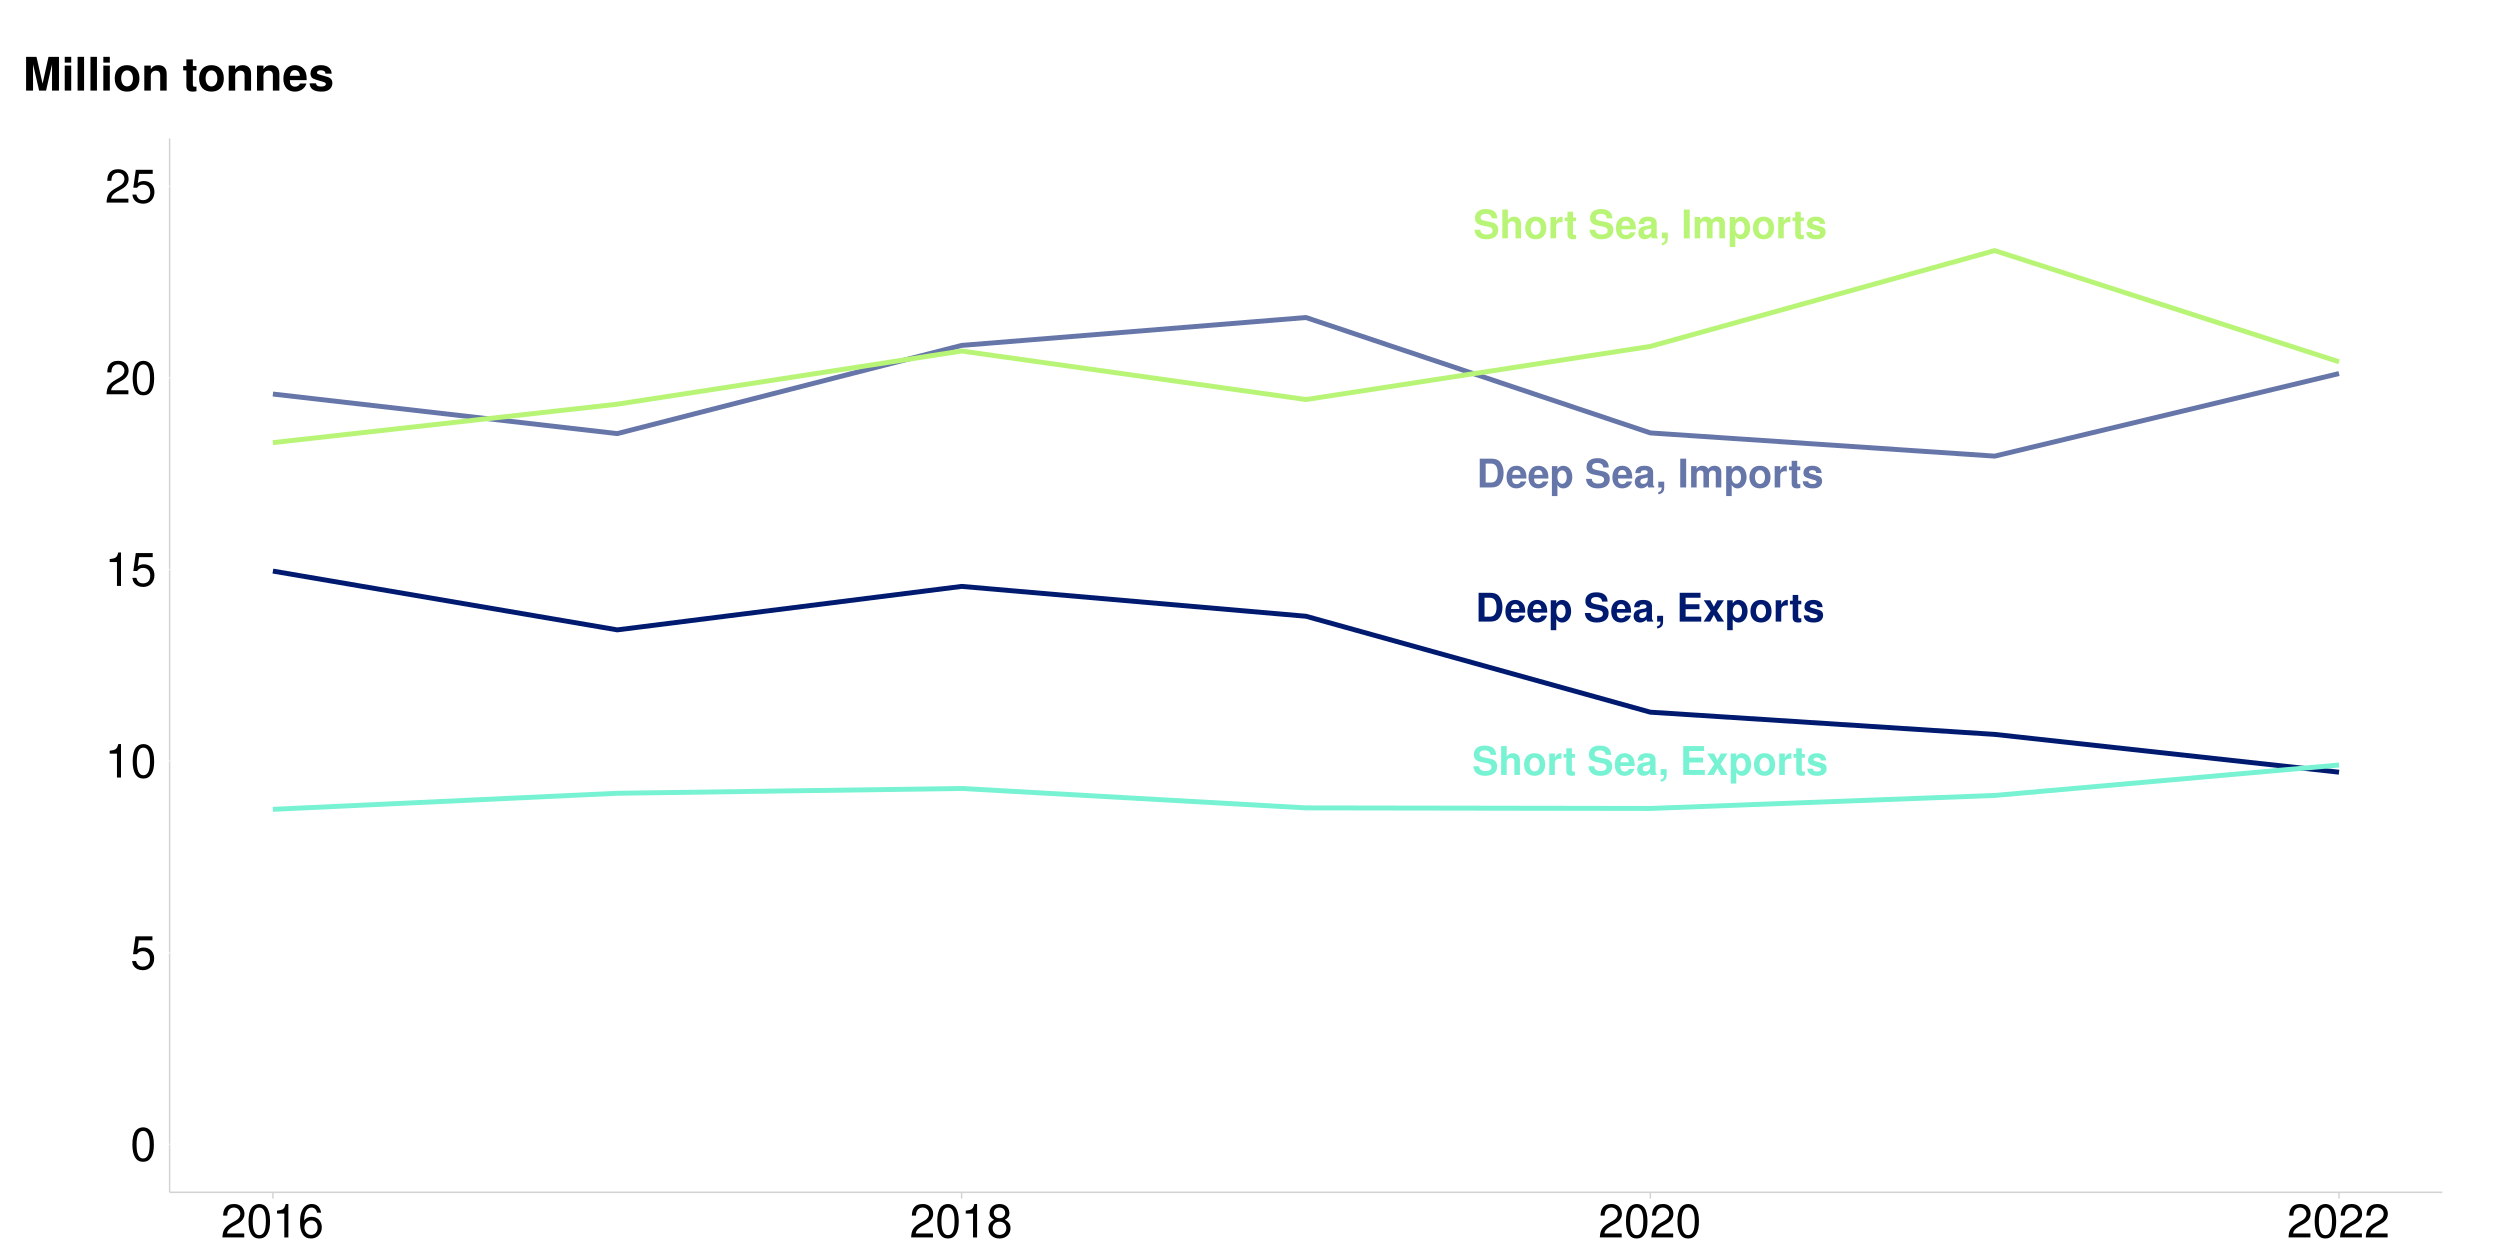 <?xml version="1.0" encoding="UTF-8"?>
<svg xmlns="http://www.w3.org/2000/svg" xmlns:xlink="http://www.w3.org/1999/xlink" width="1080pt" height="540pt" viewBox="0 0 1080 540" version="1.1">
<defs>
<g>
<symbol overflow="visible" id="glyph0-0">
<path style="stroke:none;" d=""/>
</symbol>
<symbol overflow="visible" id="glyph0-1">
<path style="stroke:none;" d="M 10.359 -8.656 C 10.344 -11.234 8.625 -12.656 5.484 -12.656 C 2.5 -12.656 0.766 -11.25 0.766 -8.828 C 0.766 -6.906 1.734 -5.953 4.266 -5.484 L 6.016 -5.141 C 7.719 -4.812 8.344 -4.344 8.344 -3.328 C 8.344 -2.281 7.391 -1.656 5.844 -1.656 C 4.094 -1.656 3.125 -2.391 3.047 -3.719 L 0.547 -3.719 C 0.703 -1.062 2.531 0.391 5.703 0.391 C 8.922 0.391 10.812 -1.094 10.812 -3.641 C 10.812 -5.609 9.812 -6.625 7.516 -7.078 L 5.562 -7.453 C 3.734 -7.812 3.203 -8.156 3.203 -9.062 C 3.203 -10 4.031 -10.609 5.359 -10.609 C 6.984 -10.609 7.891 -9.922 7.969 -8.656 Z M 10.359 -8.656 "/>
</symbol>
<symbol overflow="visible" id="glyph0-2">
<path style="stroke:none;" d="M 1.141 -12.453 L 1.141 0 L 3.531 0 L 3.531 -5.531 C 3.531 -6.594 4.297 -7.344 5.375 -7.344 C 5.906 -7.344 6.297 -7.156 6.578 -6.781 C 6.797 -6.469 6.844 -6.219 6.844 -5.641 L 6.844 0 L 9.234 0 L 9.234 -6.188 C 9.234 -7.328 8.938 -8.141 8.297 -8.672 C 7.766 -9.125 7 -9.375 6.234 -9.375 C 5.062 -9.375 4.203 -8.922 3.531 -7.891 L 3.531 -12.453 Z M 1.141 -12.453 "/>
</symbol>
<symbol overflow="visible" id="glyph0-3">
<path style="stroke:none;" d="M 5.141 -9.375 C 2.328 -9.375 0.594 -7.516 0.594 -4.484 C 0.594 -1.453 2.328 0.391 5.156 0.391 C 7.969 0.391 9.719 -1.453 9.719 -4.422 C 9.719 -7.547 8.031 -9.375 5.141 -9.375 Z M 5.156 -7.453 C 6.469 -7.453 7.328 -6.266 7.328 -4.453 C 7.328 -2.734 6.438 -1.531 5.156 -1.531 C 3.859 -1.531 2.984 -2.719 2.984 -4.484 C 2.984 -6.266 3.859 -7.453 5.156 -7.453 Z M 5.156 -7.453 "/>
</symbol>
<symbol overflow="visible" id="glyph0-4">
<path style="stroke:none;" d="M 1.078 -9.219 L 1.078 0 L 3.469 0 L 3.469 -4.906 C 3.469 -6.297 4.172 -7 5.562 -7 C 5.828 -7 6 -6.984 6.312 -6.938 L 6.312 -9.359 C 6.188 -9.375 6.125 -9.375 6.031 -9.375 C 4.938 -9.375 4 -8.656 3.469 -7.406 L 3.469 -9.219 Z M 1.078 -9.219 "/>
</symbol>
<symbol overflow="visible" id="glyph0-5">
<path style="stroke:none;" d="M 5.141 -9.031 L 3.812 -9.031 L 3.812 -11.516 L 1.422 -11.516 L 1.422 -9.031 L 0.234 -9.031 L 0.234 -7.453 L 1.422 -7.453 L 1.422 -1.781 C 1.422 -0.328 2.188 0.391 3.75 0.391 C 4.297 0.391 4.703 0.344 5.141 0.203 L 5.141 -1.469 C 4.906 -1.438 4.781 -1.422 4.594 -1.422 C 3.969 -1.422 3.812 -1.609 3.812 -2.422 L 3.812 -7.453 L 5.141 -7.453 Z M 5.141 -9.031 "/>
</symbol>
<symbol overflow="visible" id="glyph0-6">
<path style="stroke:none;" d=""/>
</symbol>
<symbol overflow="visible" id="glyph0-7">
<path style="stroke:none;" d="M 8.953 -3.859 C 8.969 -4.062 8.969 -4.156 8.969 -4.266 C 8.969 -5.188 8.828 -6.047 8.609 -6.688 C 8 -8.375 6.5 -9.375 4.641 -9.375 C 2 -9.375 0.375 -7.469 0.375 -4.375 C 0.375 -1.422 1.984 0.391 4.594 0.391 C 6.656 0.391 8.328 -0.766 8.859 -2.594 L 6.5 -2.594 C 6.219 -1.859 5.547 -1.438 4.672 -1.438 C 4 -1.438 3.453 -1.719 3.109 -2.234 C 2.891 -2.578 2.797 -2.984 2.766 -3.859 Z M 2.797 -5.453 C 2.953 -6.859 3.547 -7.547 4.609 -7.547 C 5.703 -7.547 6.359 -6.812 6.469 -5.453 Z M 2.797 -5.453 "/>
</symbol>
<symbol overflow="visible" id="glyph0-8">
<path style="stroke:none;" d="M 8.953 -0.297 C 8.547 -0.688 8.406 -0.953 8.406 -1.422 L 8.406 -6.547 C 8.406 -8.422 7.125 -9.375 4.625 -9.375 C 2.141 -9.375 0.844 -8.312 0.688 -6.188 L 2.984 -6.188 C 3.109 -7.141 3.5 -7.453 4.672 -7.453 C 5.609 -7.453 6.062 -7.141 6.062 -6.531 C 6.062 -6.219 5.906 -5.953 5.656 -5.812 C 5.328 -5.641 5.328 -5.641 4.156 -5.453 L 3.188 -5.281 C 1.359 -4.969 0.484 -4.031 0.484 -2.375 C 0.484 -0.719 1.594 0.391 3.281 0.391 C 4.297 0.391 5.219 -0.031 6.078 -0.922 C 6.078 -0.438 6.125 -0.266 6.359 0 L 8.953 0 Z M 6.062 -3.703 C 6.062 -2.328 5.375 -1.531 4.172 -1.531 C 3.359 -1.531 2.875 -1.969 2.875 -2.641 C 2.875 -3.359 3.25 -3.703 4.234 -3.906 L 5.062 -4.062 C 5.688 -4.188 5.797 -4.219 6.062 -4.359 Z M 6.062 -3.703 "/>
</symbol>
<symbol overflow="visible" id="glyph0-9">
<path style="stroke:none;" d="M 1.094 -2.5 L 1.094 0 L 2.562 0 C 2.594 1.156 2.125 1.828 1.094 2.016 L 1.094 2.969 C 2.922 2.703 3.719 1.719 3.656 -0.156 L 3.656 -2.5 Z M 1.094 -2.5 "/>
</symbol>
<symbol overflow="visible" id="glyph0-10">
<path style="stroke:none;" d="M 3.641 -12.453 L 1.078 -12.453 L 1.078 0 L 3.641 0 Z M 3.641 -12.453 "/>
</symbol>
<symbol overflow="visible" id="glyph0-11">
<path style="stroke:none;" d="M 1.031 -9.219 L 1.031 0 L 3.422 0 L 3.422 -5.531 C 3.422 -6.672 4.031 -7.344 5.062 -7.344 C 5.859 -7.344 6.359 -6.875 6.359 -6.141 L 6.359 0 L 8.75 0 L 8.75 -5.531 C 8.75 -6.656 9.359 -7.344 10.391 -7.344 C 11.188 -7.344 11.688 -6.875 11.688 -6.141 L 11.688 0 L 14.078 0 L 14.078 -6.531 C 14.078 -8.312 12.984 -9.375 11.141 -9.375 C 9.953 -9.375 9.156 -8.969 8.438 -8.016 C 8 -8.875 7.078 -9.375 5.922 -9.375 C 4.875 -9.375 4.188 -9.031 3.406 -8.078 L 3.406 -9.219 Z M 1.031 -9.219 "/>
</symbol>
<symbol overflow="visible" id="glyph0-12">
<path style="stroke:none;" d="M 3.375 -9.219 L 0.984 -9.219 L 0.984 3.719 L 3.375 3.719 L 3.375 -1.094 C 3.969 -0.062 4.781 0.406 5.938 0.406 C 8.156 0.406 9.797 -1.672 9.797 -4.469 C 9.797 -5.766 9.422 -7.078 8.812 -7.922 C 8.203 -8.797 7.047 -9.375 5.938 -9.375 C 4.781 -9.375 3.969 -8.875 3.375 -7.859 Z M 5.391 -7.375 C 6.609 -7.375 7.406 -6.219 7.406 -4.438 C 7.406 -2.75 6.594 -1.594 5.391 -1.594 C 4.188 -1.594 3.375 -2.75 3.375 -4.469 C 3.375 -6.219 4.188 -7.375 5.391 -7.375 Z M 5.391 -7.375 "/>
</symbol>
<symbol overflow="visible" id="glyph0-13">
<path style="stroke:none;" d="M 8.625 -6.25 C 8.594 -8.203 7.094 -9.375 4.609 -9.375 C 2.266 -9.375 0.812 -8.203 0.812 -6.297 C 0.812 -5.688 1 -5.156 1.328 -4.797 C 1.656 -4.469 1.953 -4.328 2.828 -4.031 L 5.688 -3.141 C 6.281 -2.953 6.484 -2.766 6.484 -2.391 C 6.484 -1.828 5.828 -1.484 4.719 -1.484 C 4.078 -1.484 3.609 -1.594 3.297 -1.812 C 3.047 -2 2.938 -2.188 2.828 -2.688 L 0.5 -2.688 C 0.562 -0.656 2.047 0.391 4.844 0.391 C 6.125 0.391 7.109 0.125 7.781 -0.422 C 8.469 -0.969 8.875 -1.828 8.875 -2.734 C 8.875 -3.922 8.281 -4.703 7.078 -5.062 L 4.047 -5.922 C 3.375 -6.125 3.203 -6.266 3.203 -6.641 C 3.203 -7.156 3.75 -7.5 4.594 -7.5 C 5.734 -7.5 6.297 -7.094 6.312 -6.25 Z M 8.625 -6.25 "/>
</symbol>
<symbol overflow="visible" id="glyph0-14">
<path style="stroke:none;" d="M 1.312 0 L 6.188 0 C 8.078 0 9.281 -0.438 10.125 -1.453 C 11.094 -2.609 11.625 -4.281 11.625 -6.234 C 11.625 -8.156 11.094 -9.844 10.125 -11.016 C 9.281 -12.016 8.094 -12.453 6.188 -12.453 L 1.312 -12.453 Z M 3.875 -2.141 L 3.875 -10.312 L 6.188 -10.312 C 8.109 -10.312 9.062 -8.969 9.062 -6.219 C 9.062 -3.484 8.109 -2.141 6.188 -2.141 Z M 3.875 -2.141 "/>
</symbol>
<symbol overflow="visible" id="glyph0-15">
<path style="stroke:none;" d="M 3.906 -5.359 L 9.875 -5.359 L 9.875 -7.5 L 3.906 -7.5 L 3.906 -10.312 L 10.344 -10.312 L 10.344 -12.453 L 1.344 -12.453 L 1.344 0 L 10.656 0 L 10.656 -2.141 L 3.906 -2.141 Z M 3.906 -5.359 "/>
</symbol>
<symbol overflow="visible" id="glyph0-16">
<path style="stroke:none;" d="M 6.062 -4.641 L 9.062 -9.219 L 6.203 -9.219 L 4.719 -6.438 L 3.203 -9.219 L 0.344 -9.219 L 3.344 -4.641 L 0.266 0 L 3.141 0 L 4.719 -2.875 L 6.266 0 L 9.141 0 Z M 6.062 -4.641 "/>
</symbol>
<symbol overflow="visible" id="glyph1-0">
<path style="stroke:none;" d=""/>
</symbol>
<symbol overflow="visible" id="glyph1-1">
<path style="stroke:none;" d="M 5.5 -14.453 C 4.188 -14.453 2.984 -13.859 2.234 -12.875 C 1.312 -11.594 0.859 -9.688 0.859 -7 C 0.859 -2.125 2.453 0.453 5.5 0.453 C 8.5 0.453 10.141 -2.125 10.141 -6.875 C 10.141 -9.688 9.703 -11.562 8.766 -12.875 C 8.016 -13.875 6.844 -14.453 5.5 -14.453 Z M 5.5 -12.906 C 7.406 -12.906 8.344 -10.953 8.344 -7.047 C 8.344 -2.922 7.422 -1 5.453 -1 C 3.594 -1 2.656 -3 2.656 -6.984 C 2.656 -10.953 3.594 -12.906 5.5 -12.906 Z M 5.5 -12.906 "/>
</symbol>
<symbol overflow="visible" id="glyph1-2">
<path style="stroke:none;" d="M 9.516 -14.188 L 2.203 -14.188 L 1.141 -6.453 L 2.766 -6.453 C 3.578 -7.438 4.266 -7.781 5.375 -7.781 C 7.281 -7.781 8.453 -6.484 8.453 -4.375 C 8.453 -2.344 7.281 -1.094 5.359 -1.094 C 3.812 -1.094 2.875 -1.875 2.453 -3.484 L 0.703 -3.484 C 0.938 -2.312 1.141 -1.766 1.562 -1.234 C 2.359 -0.156 3.797 0.453 5.406 0.453 C 8.266 0.453 10.266 -1.625 10.266 -4.625 C 10.266 -7.422 8.406 -9.344 5.688 -9.344 C 4.688 -9.344 3.875 -9.078 3.062 -8.484 L 3.625 -12.438 L 9.516 -12.438 Z M 9.516 -14.188 "/>
</symbol>
<symbol overflow="visible" id="glyph1-3">
<path style="stroke:none;" d="M 5.188 -10.297 L 5.188 0 L 6.938 0 L 6.938 -14.453 L 5.781 -14.453 C 5.156 -12.234 4.766 -11.938 2.047 -11.578 L 2.047 -10.297 Z M 5.188 -10.297 "/>
</symbol>
<symbol overflow="visible" id="glyph1-4">
<path style="stroke:none;" d="M 10.125 -1.734 L 2.656 -1.734 C 2.844 -2.938 3.484 -3.703 5.219 -4.766 L 7.219 -5.875 C 9.203 -6.984 10.219 -8.453 10.219 -10.234 C 10.219 -11.438 9.734 -12.562 8.906 -13.344 C 8.062 -14.094 7.016 -14.453 5.688 -14.453 C 3.875 -14.453 2.547 -13.812 1.766 -12.578 C 1.266 -11.812 1.047 -10.922 1 -9.453 L 2.766 -9.453 C 2.812 -10.438 2.938 -11.016 3.188 -11.5 C 3.641 -12.375 4.562 -12.922 5.625 -12.922 C 7.219 -12.922 8.422 -11.766 8.422 -10.203 C 8.422 -9.047 7.766 -8.047 6.5 -7.312 L 4.656 -6.234 C 1.703 -4.547 0.844 -3.188 0.688 -0.016 L 10.125 -0.016 Z M 10.125 -1.734 "/>
</symbol>
<symbol overflow="visible" id="glyph1-5">
<path style="stroke:none;" d="M 9.953 -10.703 C 9.625 -13.062 8.094 -14.453 5.938 -14.453 C 4.375 -14.453 2.984 -13.703 2.141 -12.406 C 1.234 -10.984 0.859 -9.219 0.859 -6.594 C 0.859 -4.156 1.203 -2.625 2.062 -1.344 C 2.812 -0.156 4.062 0.453 5.625 0.453 C 8.312 0.453 10.266 -1.562 10.266 -4.375 C 10.266 -7.047 8.453 -8.922 5.922 -8.922 C 4.516 -8.922 3.422 -8.406 2.656 -7.344 C 2.688 -10.922 3.797 -12.906 5.812 -12.906 C 7.062 -12.906 7.922 -12.094 8.203 -10.703 Z M 5.703 -7.359 C 7.406 -7.359 8.453 -6.156 8.453 -4.234 C 8.453 -2.422 7.266 -1.094 5.641 -1.094 C 4 -1.094 2.766 -2.484 2.766 -4.312 C 2.766 -6.125 3.953 -7.359 5.703 -7.359 Z M 5.703 -7.359 "/>
</symbol>
<symbol overflow="visible" id="glyph1-6">
<path style="stroke:none;" d="M 7.812 -7.625 C 9.297 -8.516 9.766 -9.234 9.766 -10.594 C 9.766 -12.875 8.016 -14.453 5.5 -14.453 C 3 -14.453 1.234 -12.875 1.234 -10.625 C 1.234 -9.234 1.703 -8.547 3.156 -7.625 C 1.547 -6.797 0.734 -5.625 0.734 -4.016 C 0.734 -1.375 2.688 0.453 5.5 0.453 C 8.297 0.453 10.266 -1.375 10.266 -4.016 C 10.266 -5.625 9.453 -6.797 7.812 -7.625 Z M 5.5 -12.906 C 7 -12.906 7.953 -12 7.953 -10.562 C 7.953 -9.203 6.984 -8.297 5.5 -8.297 C 4 -8.297 3.047 -9.203 3.047 -10.594 C 3.047 -12 4 -12.906 5.5 -12.906 Z M 5.5 -6.812 C 7.266 -6.812 8.453 -5.656 8.453 -3.984 C 8.453 -2.234 7.281 -1.094 5.453 -1.094 C 3.734 -1.094 2.547 -2.281 2.547 -3.953 C 2.547 -5.688 3.719 -6.812 5.5 -6.812 Z M 5.5 -6.812 "/>
</symbol>
<symbol overflow="visible" id="glyph2-0">
<path style="stroke:none;" d=""/>
</symbol>
<symbol overflow="visible" id="glyph2-1">
<path style="stroke:none;" d="M 4.312 -11.359 L 6.938 0 L 9.938 0 L 12.516 -11.359 L 12.516 0 L 15.516 0 L 15.516 -14.578 L 11 -14.578 L 8.438 -2.984 L 5.797 -14.578 L 1.312 -14.578 L 1.312 0 L 4.312 0 Z M 4.312 -11.359 "/>
</symbol>
<symbol overflow="visible" id="glyph2-2">
<path style="stroke:none;" d="M 4.141 -10.797 L 1.344 -10.797 L 1.344 0 L 4.141 0 Z M 4.141 -14.578 L 1.344 -14.578 L 1.344 -12.078 L 4.141 -12.078 Z M 4.141 -14.578 "/>
</symbol>
<symbol overflow="visible" id="glyph2-3">
<path style="stroke:none;" d="M 4.141 -14.578 L 1.344 -14.578 L 1.344 0 L 4.141 0 Z M 4.141 -14.578 "/>
</symbol>
<symbol overflow="visible" id="glyph2-4">
<path style="stroke:none;" d="M 6.016 -10.984 C 2.719 -10.984 0.703 -8.797 0.703 -5.266 C 0.703 -1.703 2.719 0.453 6.047 0.453 C 9.344 0.453 11.375 -1.703 11.375 -5.188 C 11.375 -8.844 9.406 -10.984 6.016 -10.984 Z M 6.047 -8.719 C 7.578 -8.719 8.578 -7.344 8.578 -5.219 C 8.578 -3.203 7.547 -1.797 6.047 -1.797 C 4.516 -1.797 3.5 -3.188 3.5 -5.266 C 3.5 -7.344 4.516 -8.719 6.047 -8.719 Z M 6.047 -8.719 "/>
</symbol>
<symbol overflow="visible" id="glyph2-5">
<path style="stroke:none;" d="M 1.266 -10.797 L 1.266 0 L 4.062 0 L 4.062 -6.484 C 4.062 -7.766 4.938 -8.594 6.312 -8.594 C 7.516 -8.594 8.125 -7.938 8.125 -6.656 L 8.125 0 L 10.922 0 L 10.922 -7.234 C 10.922 -9.641 9.625 -10.984 7.297 -10.984 C 5.844 -10.984 4.859 -10.453 4.062 -9.234 L 4.062 -10.797 Z M 1.266 -10.797 "/>
</symbol>
<symbol overflow="visible" id="glyph2-6">
<path style="stroke:none;" d=""/>
</symbol>
<symbol overflow="visible" id="glyph2-7">
<path style="stroke:none;" d="M 6.016 -10.578 L 4.453 -10.578 L 4.453 -13.484 L 1.656 -13.484 L 1.656 -10.578 L 0.281 -10.578 L 0.281 -8.719 L 1.656 -8.719 L 1.656 -2.078 C 1.656 -0.375 2.562 0.453 4.406 0.453 C 5.047 0.453 5.5 0.406 6.016 0.234 L 6.016 -1.719 C 5.734 -1.688 5.594 -1.656 5.375 -1.656 C 4.641 -1.656 4.453 -1.875 4.453 -2.844 L 4.453 -8.719 L 6.016 -8.719 Z M 6.016 -10.578 "/>
</symbol>
<symbol overflow="visible" id="glyph2-8">
<path style="stroke:none;" d="M 10.484 -4.516 C 10.5 -4.766 10.5 -4.859 10.5 -5 C 10.5 -6.078 10.344 -7.078 10.078 -7.844 C 9.359 -9.797 7.625 -10.984 5.438 -10.984 C 2.344 -10.984 0.438 -8.734 0.438 -5.125 C 0.438 -1.656 2.312 0.453 5.375 0.453 C 7.797 0.453 9.766 -0.906 10.375 -3.047 L 7.625 -3.047 C 7.281 -2.188 6.5 -1.688 5.484 -1.688 C 4.688 -1.688 4.047 -2.016 3.641 -2.625 C 3.375 -3.016 3.281 -3.5 3.234 -4.516 Z M 3.281 -6.375 C 3.453 -8.047 4.156 -8.844 5.406 -8.844 C 6.688 -8.844 7.438 -7.984 7.578 -6.375 Z M 3.281 -6.375 "/>
</symbol>
<symbol overflow="visible" id="glyph2-9">
<path style="stroke:none;" d="M 10.094 -7.312 C 10.062 -9.594 8.297 -10.984 5.406 -10.984 C 2.656 -10.984 0.953 -9.594 0.953 -7.375 C 0.953 -6.656 1.188 -6.047 1.562 -5.625 C 1.938 -5.234 2.281 -5.062 3.312 -4.719 L 6.656 -3.688 C 7.359 -3.453 7.594 -3.234 7.594 -2.797 C 7.594 -2.141 6.812 -1.734 5.516 -1.734 C 4.781 -1.734 4.219 -1.859 3.859 -2.125 C 3.562 -2.344 3.438 -2.562 3.312 -3.141 L 0.578 -3.141 C 0.656 -0.766 2.406 0.453 5.688 0.453 C 7.188 0.453 8.312 0.141 9.125 -0.5 C 9.922 -1.141 10.406 -2.141 10.406 -3.203 C 10.406 -4.594 9.703 -5.5 8.281 -5.922 L 4.734 -6.938 C 3.953 -7.188 3.766 -7.344 3.766 -7.781 C 3.766 -8.375 4.406 -8.781 5.375 -8.781 C 6.719 -8.781 7.375 -8.297 7.406 -7.312 Z M 10.094 -7.312 "/>
</symbol>
</g>
</defs>
<g id="surface19847">
<rect x="0" y="0" width="1080" height="540" style="fill:rgb(100%,100%,100%);fill-opacity:1;stroke:none;"/>
<rect x="0" y="0" width="1080" height="540" style="fill:rgb(100%,100%,100%);fill-opacity:1;stroke:none;"/>
<path style="fill:none;stroke-width:1.067;stroke-linecap:round;stroke-linejoin:round;stroke:rgb(100%,100%,100%);stroke-opacity:1;stroke-miterlimit:10;" d="M 0 540 L 1080 540 L 1080 0 L 0 0 Z M 0 540 "/>
<path style="fill:none;stroke-width:2.134;stroke-linecap:butt;stroke-linejoin:round;stroke:rgb(0%,10.196%,43.922%);stroke-opacity:1;stroke-miterlimit:10;" d="M 117.895 246.711 L 266.656 272.105 L 415.418 253.324 L 564.18 266.223 L 712.941 307.664 L 861.703 317.258 L 1010.465 333.59 "/>
<path style="fill:none;stroke-width:2.134;stroke-linecap:butt;stroke-linejoin:round;stroke:rgb(40%,46.275%,66.275%);stroke-opacity:1;stroke-miterlimit:10;" d="M 117.895 170.227 L 266.656 187.316 L 415.418 149.215 L 564.18 137.168 L 712.941 187.02 L 861.703 197.047 L 1010.465 161.371 "/>
<path style="fill:none;stroke-width:2.134;stroke-linecap:butt;stroke-linejoin:round;stroke:rgb(46.667%,94.902%,82.745%);stroke-opacity:1;stroke-miterlimit:10;" d="M 117.895 349.629 L 266.656 342.691 L 415.418 340.617 L 564.18 349.008 L 712.941 349.246 L 861.703 343.633 L 1010.465 330.48 "/>
<path style="fill:none;stroke-width:2.134;stroke-linecap:butt;stroke-linejoin:round;stroke:rgb(72.157%,96.078%,46.275%);stroke-opacity:1;stroke-miterlimit:10;" d="M 117.895 191.211 L 266.656 174.605 L 415.418 151.641 L 564.18 172.602 L 712.941 149.641 L 861.703 108.254 L 1010.465 156.297 "/>
<g style="fill:rgb(72.157%,96.078%,46.275%);fill-opacity:1;">
  <use xlink:href="#glyph0-1" x="636.441" y="102.973"/>
  <use xlink:href="#glyph0-2" x="647.862" y="102.973"/>
  <use xlink:href="#glyph0-3" x="658.293" y="102.973"/>
  <use xlink:href="#glyph0-4" x="668.724" y="102.973"/>
  <use xlink:href="#glyph0-5" x="675.723" y="102.973"/>
  <use xlink:href="#glyph0-6" x="681.407" y="102.973"/>
  <use xlink:href="#glyph0-1" x="686.153" y="102.973"/>
  <use xlink:href="#glyph0-7" x="697.711" y="102.973"/>
  <use xlink:href="#glyph0-8" x="707.287" y="102.973"/>
  <use xlink:href="#glyph0-9" x="716.829" y="102.973"/>
  <use xlink:href="#glyph0-6" x="721.575" y="102.973"/>
  <use xlink:href="#glyph0-10" x="726.321" y="102.973"/>
  <use xlink:href="#glyph0-11" x="731.067" y="102.973"/>
  <use xlink:href="#glyph0-12" x="746.261" y="102.973"/>
  <use xlink:href="#glyph0-3" x="756.691" y="102.973"/>
  <use xlink:href="#glyph0-4" x="767.122" y="102.973"/>
  <use xlink:href="#glyph0-5" x="774.121" y="102.973"/>
  <use xlink:href="#glyph0-13" x="779.822" y="102.973"/>
</g>
<g style="fill:rgb(40%,46.275%,66.275%);fill-opacity:1;">
  <use xlink:href="#glyph0-14" x="637.941" y="210.586"/>
  <use xlink:href="#glyph0-7" x="650.454" y="210.586"/>
  <use xlink:href="#glyph0-7" x="659.945" y="210.586"/>
  <use xlink:href="#glyph0-12" x="669.437" y="210.586"/>
  <use xlink:href="#glyph0-6" x="679.867" y="210.586"/>
  <use xlink:href="#glyph0-1" x="684.613" y="210.586"/>
  <use xlink:href="#glyph0-7" x="696.171" y="210.586"/>
  <use xlink:href="#glyph0-8" x="705.747" y="210.586"/>
  <use xlink:href="#glyph0-9" x="715.289" y="210.586"/>
  <use xlink:href="#glyph0-6" x="720.035" y="210.586"/>
  <use xlink:href="#glyph0-10" x="724.781" y="210.586"/>
  <use xlink:href="#glyph0-11" x="729.527" y="210.586"/>
  <use xlink:href="#glyph0-12" x="744.721" y="210.586"/>
  <use xlink:href="#glyph0-3" x="755.151" y="210.586"/>
  <use xlink:href="#glyph0-4" x="765.582" y="210.586"/>
  <use xlink:href="#glyph0-5" x="772.581" y="210.586"/>
  <use xlink:href="#glyph0-13" x="778.282" y="210.586"/>
</g>
<g style="fill:rgb(0%,10.196%,43.922%);fill-opacity:1;">
  <use xlink:href="#glyph0-14" x="637.441" y="268.535"/>
  <use xlink:href="#glyph0-7" x="649.954" y="268.535"/>
  <use xlink:href="#glyph0-7" x="659.445" y="268.535"/>
  <use xlink:href="#glyph0-12" x="668.937" y="268.535"/>
  <use xlink:href="#glyph0-6" x="679.367" y="268.535"/>
  <use xlink:href="#glyph0-1" x="684.113" y="268.535"/>
  <use xlink:href="#glyph0-7" x="695.671" y="268.535"/>
  <use xlink:href="#glyph0-8" x="705.247" y="268.535"/>
  <use xlink:href="#glyph0-9" x="714.789" y="268.535"/>
  <use xlink:href="#glyph0-6" x="719.535" y="268.535"/>
  <use xlink:href="#glyph0-15" x="724.281" y="268.535"/>
  <use xlink:href="#glyph0-16" x="735.668" y="268.535"/>
  <use xlink:href="#glyph0-12" x="745.159" y="268.535"/>
  <use xlink:href="#glyph0-3" x="755.59" y="268.535"/>
  <use xlink:href="#glyph0-4" x="766.021" y="268.535"/>
  <use xlink:href="#glyph0-5" x="773.02" y="268.535"/>
  <use xlink:href="#glyph0-13" x="778.721" y="268.535"/>
</g>
<g style="fill:rgb(46.667%,94.902%,82.745%);fill-opacity:1;">
  <use xlink:href="#glyph0-1" x="635.941" y="334.758"/>
  <use xlink:href="#glyph0-2" x="647.362" y="334.758"/>
  <use xlink:href="#glyph0-3" x="657.793" y="334.758"/>
  <use xlink:href="#glyph0-4" x="668.224" y="334.758"/>
  <use xlink:href="#glyph0-5" x="675.223" y="334.758"/>
  <use xlink:href="#glyph0-6" x="680.907" y="334.758"/>
  <use xlink:href="#glyph0-1" x="685.653" y="334.758"/>
  <use xlink:href="#glyph0-7" x="697.211" y="334.758"/>
  <use xlink:href="#glyph0-8" x="706.787" y="334.758"/>
  <use xlink:href="#glyph0-9" x="716.329" y="334.758"/>
  <use xlink:href="#glyph0-6" x="721.075" y="334.758"/>
  <use xlink:href="#glyph0-15" x="725.821" y="334.758"/>
  <use xlink:href="#glyph0-16" x="737.208" y="334.758"/>
  <use xlink:href="#glyph0-12" x="746.699" y="334.758"/>
  <use xlink:href="#glyph0-3" x="757.13" y="334.758"/>
  <use xlink:href="#glyph0-4" x="767.561" y="334.758"/>
  <use xlink:href="#glyph0-5" x="774.56" y="334.758"/>
  <use xlink:href="#glyph0-13" x="780.261" y="334.758"/>
</g>
<path style="fill:none;stroke-width:0.64;stroke-linecap:butt;stroke-linejoin:round;stroke:rgb(82.745%,82.745%,82.745%);stroke-opacity:1;stroke-miterlimit:10;" d="M 73.27 515.07 L 73.27 59.777 "/>
<g style="fill:rgb(0%,0%,0%);fill-opacity:1;">
  <use xlink:href="#glyph1-1" x="56.336" y="501.455"/>
</g>
<g style="fill:rgb(0%,0%,0%);fill-opacity:1;">
  <use xlink:href="#glyph1-2" x="56.336" y="418.674"/>
</g>
<g style="fill:rgb(0%,0%,0%);fill-opacity:1;">
  <use xlink:href="#glyph1-3" x="45.336" y="335.893"/>
  <use xlink:href="#glyph1-1" x="56.456" y="335.893"/>
</g>
<g style="fill:rgb(0%,0%,0%);fill-opacity:1;">
  <use xlink:href="#glyph1-3" x="45.336" y="253.111"/>
  <use xlink:href="#glyph1-2" x="56.456" y="253.111"/>
</g>
<g style="fill:rgb(0%,0%,0%);fill-opacity:1;">
  <use xlink:href="#glyph1-4" x="45.336" y="170.33"/>
  <use xlink:href="#glyph1-1" x="56.456" y="170.33"/>
</g>
<g style="fill:rgb(0%,0%,0%);fill-opacity:1;">
  <use xlink:href="#glyph1-4" x="45.336" y="87.553"/>
  <use xlink:href="#glyph1-2" x="56.456" y="87.553"/>
</g>
<path style="fill:none;stroke-width:0.64;stroke-linecap:butt;stroke-linejoin:round;stroke:rgb(100%,100%,100%);stroke-opacity:1;stroke-miterlimit:10;" d="M 70.527 494.375 L 73.27 494.375 "/>
<path style="fill:none;stroke-width:0.64;stroke-linecap:butt;stroke-linejoin:round;stroke:rgb(100%,100%,100%);stroke-opacity:1;stroke-miterlimit:10;" d="M 70.527 411.594 L 73.27 411.594 "/>
<path style="fill:none;stroke-width:0.64;stroke-linecap:butt;stroke-linejoin:round;stroke:rgb(100%,100%,100%);stroke-opacity:1;stroke-miterlimit:10;" d="M 70.527 328.812 L 73.27 328.812 "/>
<path style="fill:none;stroke-width:0.64;stroke-linecap:butt;stroke-linejoin:round;stroke:rgb(100%,100%,100%);stroke-opacity:1;stroke-miterlimit:10;" d="M 70.527 246.031 L 73.27 246.031 "/>
<path style="fill:none;stroke-width:0.64;stroke-linecap:butt;stroke-linejoin:round;stroke:rgb(100%,100%,100%);stroke-opacity:1;stroke-miterlimit:10;" d="M 70.527 163.25 L 73.27 163.25 "/>
<path style="fill:none;stroke-width:0.64;stroke-linecap:butt;stroke-linejoin:round;stroke:rgb(100%,100%,100%);stroke-opacity:1;stroke-miterlimit:10;" d="M 70.527 80.473 L 73.27 80.473 "/>
<path style="fill:none;stroke-width:0.64;stroke-linecap:butt;stroke-linejoin:round;stroke:rgb(82.745%,82.745%,82.745%);stroke-opacity:1;stroke-miterlimit:10;" d="M 73.27 515.07 L 1055.094 515.07 "/>
<path style="fill:none;stroke-width:0.64;stroke-linecap:butt;stroke-linejoin:round;stroke:rgb(82.745%,82.745%,82.745%);stroke-opacity:1;stroke-miterlimit:10;" d="M 117.895 517.809 L 117.895 515.07 "/>
<path style="fill:none;stroke-width:0.64;stroke-linecap:butt;stroke-linejoin:round;stroke:rgb(82.745%,82.745%,82.745%);stroke-opacity:1;stroke-miterlimit:10;" d="M 415.418 517.809 L 415.418 515.07 "/>
<path style="fill:none;stroke-width:0.64;stroke-linecap:butt;stroke-linejoin:round;stroke:rgb(82.745%,82.745%,82.745%);stroke-opacity:1;stroke-miterlimit:10;" d="M 712.941 517.809 L 712.941 515.07 "/>
<path style="fill:none;stroke-width:0.64;stroke-linecap:butt;stroke-linejoin:round;stroke:rgb(82.745%,82.745%,82.745%);stroke-opacity:1;stroke-miterlimit:10;" d="M 1010.465 517.809 L 1010.465 515.07 "/>
<g style="fill:rgb(0%,0%,0%);fill-opacity:1;">
  <use xlink:href="#glyph1-4" x="95.395" y="534.58"/>
  <use xlink:href="#glyph1-1" x="106.515" y="534.58"/>
  <use xlink:href="#glyph1-3" x="117.635" y="534.58"/>
  <use xlink:href="#glyph1-5" x="128.755" y="534.58"/>
</g>
<g style="fill:rgb(0%,0%,0%);fill-opacity:1;">
  <use xlink:href="#glyph1-4" x="392.918" y="534.58"/>
  <use xlink:href="#glyph1-1" x="404.038" y="534.58"/>
  <use xlink:href="#glyph1-3" x="415.158" y="534.58"/>
  <use xlink:href="#glyph1-6" x="426.278" y="534.58"/>
</g>
<g style="fill:rgb(0%,0%,0%);fill-opacity:1;">
  <use xlink:href="#glyph1-4" x="690.441" y="534.58"/>
  <use xlink:href="#glyph1-1" x="701.562" y="534.58"/>
  <use xlink:href="#glyph1-4" x="712.682" y="534.58"/>
  <use xlink:href="#glyph1-1" x="723.802" y="534.58"/>
</g>
<g style="fill:rgb(0%,0%,0%);fill-opacity:1;">
  <use xlink:href="#glyph1-4" x="987.965" y="534.58"/>
  <use xlink:href="#glyph1-1" x="999.085" y="534.58"/>
  <use xlink:href="#glyph1-4" x="1010.205" y="534.58"/>
  <use xlink:href="#glyph1-4" x="1021.325" y="534.58"/>
</g>
<g style="fill:rgb(0%,0%,0%);fill-opacity:1;">
  <use xlink:href="#glyph2-1" x="9.961" y="39.131"/>
  <use xlink:href="#glyph2-2" x="26.621" y="39.131"/>
  <use xlink:href="#glyph2-3" x="32.181" y="39.131"/>
  <use xlink:href="#glyph2-3" x="37.74" y="39.131"/>
  <use xlink:href="#glyph2-2" x="43.3" y="39.131"/>
  <use xlink:href="#glyph2-4" x="48.859" y="39.131"/>
  <use xlink:href="#glyph2-5" x="61.079" y="39.131"/>
  <use xlink:href="#glyph2-6" x="73.299" y="39.131"/>
  <use xlink:href="#glyph2-7" x="78.858" y="39.131"/>
  <use xlink:href="#glyph2-4" x="85.318" y="39.131"/>
  <use xlink:href="#glyph2-5" x="97.538" y="39.131"/>
  <use xlink:href="#glyph2-5" x="109.758" y="39.131"/>
  <use xlink:href="#glyph2-8" x="121.978" y="39.131"/>
  <use xlink:href="#glyph2-9" x="133.178" y="39.131"/>
</g>
</g>
</svg>
